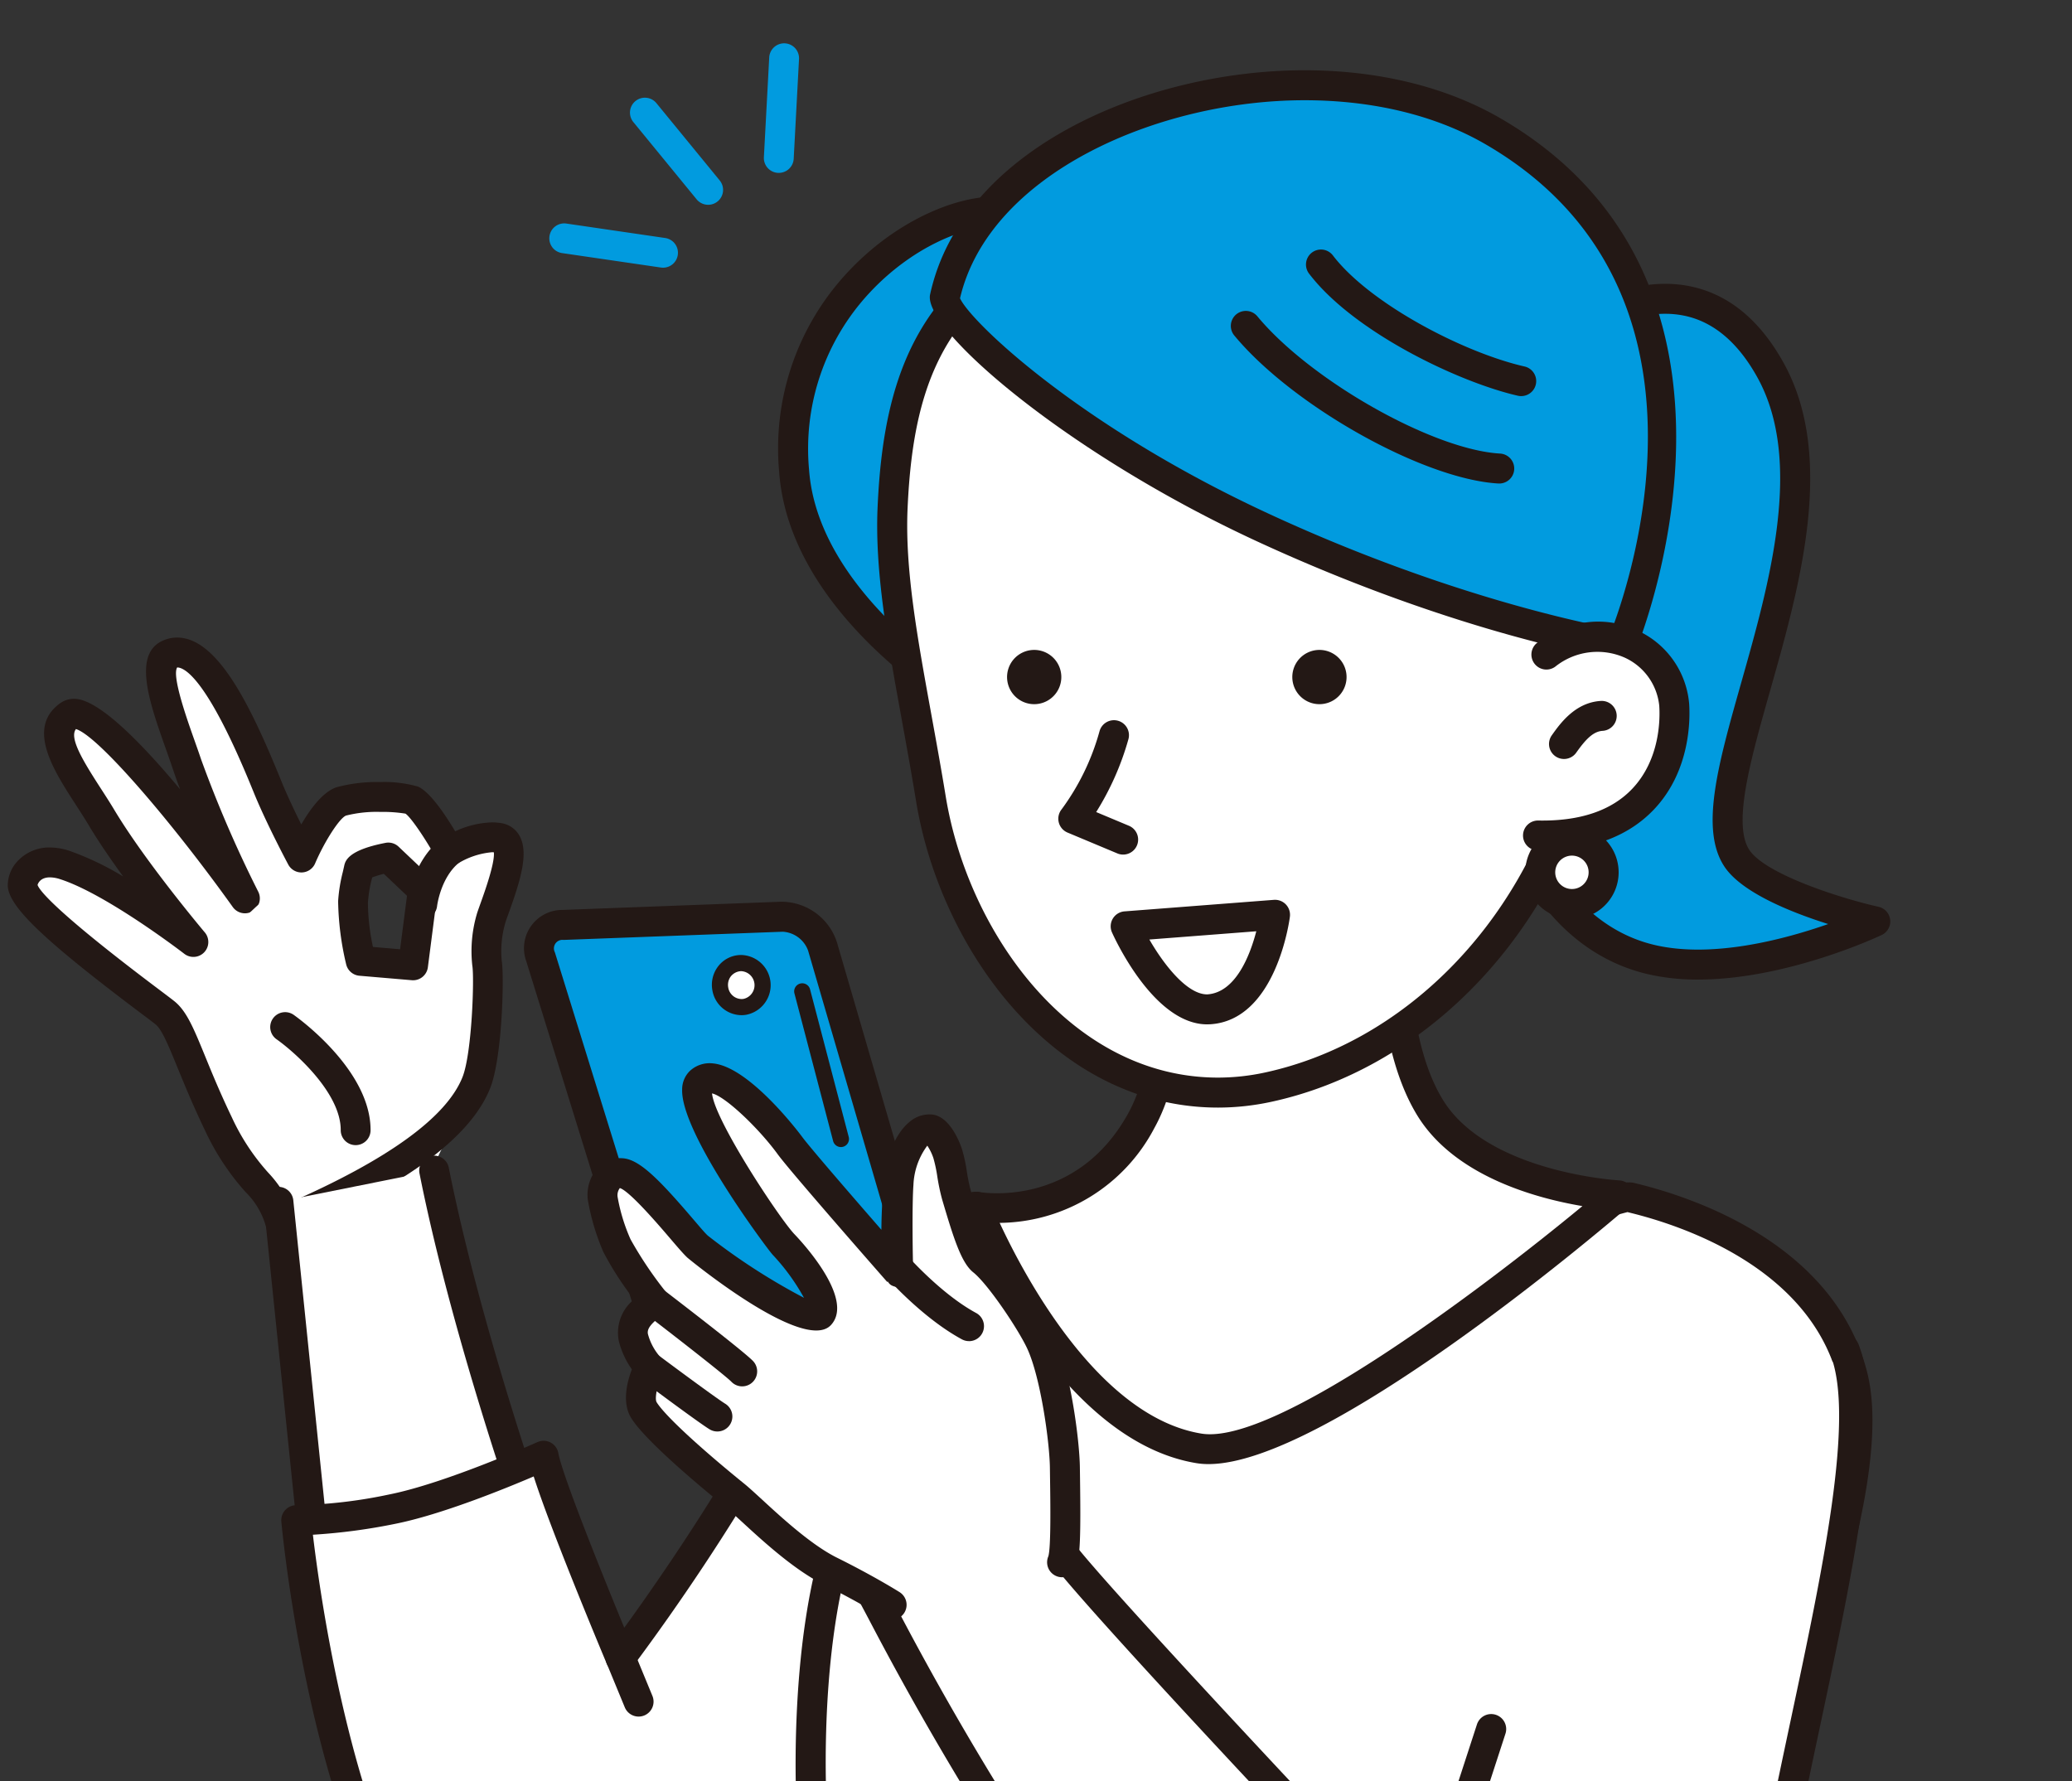 <?xml version="1.0" encoding="UTF-8"?> <svg xmlns="http://www.w3.org/2000/svg" xmlns:xlink="http://www.w3.org/1999/xlink" width="278" height="239" viewBox="0 0 278 239"><rect x="0" y="0" width="278" height="239" fill="#333333" stroke="none"/><defs><clipPath id="clip-path"><rect id="長方形_429" data-name="長方形 429" width="278" height="239" transform="translate(1135 4470)" fill="#fff" stroke="#707070" stroke-width="1"></rect></clipPath><clipPath id="clip-path-2"><rect id="長方形_196" data-name="長方形 196" width="364.818" height="348.127" fill="none"></rect></clipPath></defs><g id="マスクグループ_44" data-name="マスクグループ 44" transform="translate(-1135 -4470)" clip-path="url(#clip-path)"><g id="グループ_2706" data-name="グループ 2706" transform="translate(1121 4469.811)"><g id="グループ_2705" data-name="グループ 2705" transform="translate(0 0)" clip-path="url(#clip-path-2)"><path id="パス_1776" data-name="パス 1776" d="M1000.978,363.2c-.231-1.6,4.242-8.189,5.678-11.828s1.729-14.217,1.42-16a15.611,15.611,0,0,1,.588-6.146c.919-2.773,4.058-10.115,1.038-10.66s-6.673,1.784-6.673,1.784-3.375-6.109-5.02-6.841c-1.192-.53-7-.69-9.488.16s-5.348,7.523-5.348,7.523-2.759-5.169-4.417-9.18c-1.771-4.282-7.972-20.424-13.332-18.1-2.87,1.246.536,9.214,2.4,14.766a163.3,163.3,0,0,0,7.759,17.979s-19.591-27.427-23.606-24.544c-3.7,2.655,1.2,8.416,4.371,13.711,4.342,7.252,12.319,16.691,12.319,16.691s-10.628-8.2-17.287-10.333c-4-1.276-5.671,1.45-5.609,2.728.165,3.408,17.083,15.476,19.121,17.143s3.184,6.65,7.153,14.9,6.906,8.068,8.308,13.259m10.768-35.156a37.278,37.278,0,0,1-1.027-7.91,24.98,24.98,0,0,1,.761-4.369c.178-.852,3.974-1.59,3.974-1.59l4.62,4.383-1.3,10.086Z" transform="translate(-928.728 -205.949)" fill="#fff"></path><path id="パス_1777" data-name="パス 1777" d="M975.655,367.525a2,2,0,0,1-1.932-1.48,10.422,10.422,0,0,0-2.754-4.672,33.418,33.418,0,0,1-5.426-8.242c-1.6-3.334-2.753-6.141-3.677-8.4-1.176-2.872-2.1-5.141-2.94-5.824-.332-.271-1.07-.826-2.07-1.578-12.995-9.778-17.649-14.231-17.783-17.018a4.8,4.8,0,0,1,1.4-3.418,5.787,5.787,0,0,1,4.251-1.741,8.457,8.457,0,0,1,2.564.427,38.878,38.878,0,0,1,7.263,3.461c-1.653-2.273-3.3-4.668-4.622-6.884-.553-.924-1.16-1.862-1.763-2.795-2.961-4.578-6.646-10.276-2.058-13.57a3.2,3.2,0,0,1,1.881-.588c3.192,0,8.877,5.749,14.2,12.132-.345-.917-.671-1.827-.969-2.716-.276-.823-.587-1.7-.905-2.6-2.236-6.312-4.547-12.838-.394-14.641a4.691,4.691,0,0,1,1.878-.394c5.375,0,9.787,9,13.755,18.717l.346.845c.739,1.787,1.712,3.829,2.549,5.516,1.229-2.115,2.906-4.37,4.721-4.989a20.757,20.757,0,0,1,5.879-.7,16.437,16.437,0,0,1,5.069.61c1.567.7,3.545,3.589,4.983,6a12.46,12.46,0,0,1,4.932-1.2,7.438,7.438,0,0,1,1.32.114,3.36,3.36,0,0,1,2.354,1.642c1.322,2.289.151,6.03-1.393,10.325-.177.493-.336.932-.455,1.292a13.741,13.741,0,0,0-.515,5.175c.356,2.054.077,13-1.531,17.075-2.671,6.768-11.629,13.3-27.385,19.956A2,2,0,0,1,975.655,367.525Zm-30.928-48.364c-1.431,0-1.655,1.012-1.656,1.022.334.958,3.431,4.35,16.193,13.951,1.062.8,1.845,1.39,2.2,1.678,1.621,1.326,2.558,3.614,4.11,7.406.9,2.206,2.028,4.952,3.579,8.179A29.534,29.534,0,0,0,974,358.763a16.286,16.286,0,0,1,2.82,4.078c13.324-5.839,21.148-11.52,23.271-16.9,1.263-3.2,1.59-13.308,1.31-14.922a17.686,17.686,0,0,1,.66-7.118c.128-.386.3-.858.487-1.387.487-1.356,1.9-5.285,1.743-6.716-.085-.006-.171-.008-.257-.008a10.5,10.5,0,0,0-4.632,1.553,2,2,0,0,1-2.828-.72c-1.53-2.768-3.468-5.578-4.146-6.013a19.3,19.3,0,0,0-3.377-.231,16.791,16.791,0,0,0-4.587.49c-.857.313-2.876,3.431-4.154,6.416a2,2,0,0,1-3.606.155c-.115-.215-2.824-5.3-4.5-9.357l-.353-.862c-5.977-14.645-9.018-16.226-10.048-16.226-.74,1.141,1.306,6.918,2.29,9.694.326.921.644,1.818.927,2.661a162.171,162.171,0,0,0,7.646,17.709,2,2,0,0,1-3.413,2.07c-7.863-11.007-17.983-22.946-21.034-23.867-.915,1.18.882,4.176,3.309,7.929.629.972,1.26,1.95,1.837,2.912,4.209,7.031,12.052,16.334,12.131,16.427a2,2,0,0,1-2.752,2.877c-.1-.08-10.429-8.015-16.673-10.011A4.484,4.484,0,0,0,944.727,319.161Zm48.725,13.807q-.086,0-.172-.007l-7.027-.6a2,2,0,0,1-1.778-1.534,38.724,38.724,0,0,1-1.078-8.478,21.059,21.059,0,0,1,.627-3.906l.174-.766c.146-.7.451-2.153,5.552-3.145a2,2,0,0,1,1.76.513l4.62,4.383a2,2,0,0,1,.608,1.708l-1.3,10.086A2,2,0,0,1,993.452,332.968Zm-5.382-4.47,3.64.31.926-7.176-3.107-2.947a13.339,13.339,0,0,0-1.565.486l-.043.189a17.412,17.412,0,0,0-.526,3.2A28.909,28.909,0,0,0,988.07,328.5Z" transform="translate(-924.03 -201.25)" fill="#231815"></path><path id="パス_1778" data-name="パス 1778" d="M972.4,390.083s.484-4.539,3.65-7.151" transform="translate(-901.745 -268.527)" fill="#fff"></path><path id="パス_1779" data-name="パス 1779" d="M967.7,387.382a2,2,0,0,1-1.992-2.21c.023-.218.614-5.387,4.366-8.483a2,2,0,0,1,2.548,3.088c-2.475,2.042-2.93,5.789-2.934,5.827A2.006,2.006,0,0,1,967.7,387.382Z" transform="translate(-897.046 -263.829)" fill="#231815"></path><path id="パス_1780" data-name="パス 1780" d="M1047.352,406.613a89.058,89.058,0,0,1,9.484-9.105" transform="translate(-1004.929 -278.748)" fill="#fff"></path><path id="パス_1784" data-name="パス 1784" d="M1014.512,461.9s9.49,6.658,9.459,13.839" transform="translate(-962.253 -323.905)" fill="#fff"></path><path id="パス_1785" data-name="パス 1785" d="M1019.275,473.046h-.009a2,2,0,0,1-1.993-2.01c.021-5.012-6.207-10.5-8.609-12.193a2,2,0,0,1,2.3-3.276c.422.3,10.346,7.352,10.312,15.486A2,2,0,0,1,1019.275,473.046Z" transform="translate(-957.557 -319.207)" fill="#231815"></path><path id="パス_1786" data-name="パス 1786" d="M933.169,530.543l5.891,57.3L967.828,574.9s-9.293-26.012-13.771-48.545" transform="translate(-881.807 -369.1)" fill="#fff"></path><path id="パス_1787" data-name="パス 1787" d="M934.361,585.145a2,2,0,0,1-1.991-1.8l-5.891-57.3a2,2,0,0,1,3.982-.409l5.607,54.54,24.566-11.053c-2.15-6.231-9.449-28.007-13.24-47.082a2,2,0,1,1,3.927-.78c4.4,22.124,13.6,48,13.693,48.261a2,2,0,0,1-1.064,2.5l-28.768,12.943A2,2,0,0,1,934.361,585.145Z" transform="translate(-877.109 -364.401)" fill="#231815"></path><path id="パス_1788" data-name="パス 1788" d="M844.607,541.714c-5.515.984-13.375,18.427-22.056,33.382a296.528,296.528,0,0,1-18.181,27.421s-9.538-22.751-10.332-27.123c0,0-12.32,5.564-20.268,7.153a66.224,66.224,0,0,1-12.916,1.491s6.06,65.274,31.892,68.85c11.115,1.539,21.089-3.25,28.847-9.206,10.271-7.886,16.755-21.494,16.755-21.494" transform="translate(-707.105 -379.871)" fill="#fff"></path><path id="パス_1789" data-name="パス 1789" d="M792.29,650.473a33.049,33.049,0,0,1-4.54-.313c-27.1-3.752-33.365-67.926-33.618-70.657a2.013,2.013,0,0,1,2.04-2.2,65.362,65.362,0,0,0,12.483-1.452c7.629-1.526,19.713-6.959,19.835-7.014a2.011,2.011,0,0,1,2.806,1.473c.531,2.922,5.72,15.846,8.848,23.43,3.269-4.5,9.846-13.864,15.948-24.377,2.138-3.684,4.227-7.52,6.242-11.222,7.727-14.191,12.335-22.263,17.2-23.13a2.011,2.011,0,1,1,.706,3.959c-3.2.571-9.4,11.95-14.374,21.094-2.033,3.733-4.139,7.6-6.3,11.318a301.464,301.464,0,0,1-18.321,27.63,2.011,2.011,0,0,1-3.454-.441c-.86-2.051-7.571-18.116-9.8-25.128-3.933,1.681-12.407,5.124-18.551,6.353a78.9,78.9,0,0,1-11.073,1.468c1.316,11.124,8.491,61.94,29.931,64.909,8.923,1.235,18.124-1.728,27.346-8.809,9.753-7.488,16.1-20.633,16.165-20.765a2.011,2.011,0,0,1,3.63,1.731c-.273.573-6.813,14.137-17.346,22.224C809.511,647.149,800.85,650.472,792.29,650.473Z" transform="translate(-702.385 -375.15)" fill="#231815"></path><path id="パス_1790" data-name="パス 1790" d="M460.383,732.231s-13.58-30.555-13.271-49.69c.406-25.186,39-96.313,32.722-120.368C475,543.654,451.676,538.819,450.2,538.407s-6.737,2-11.605,3.715-20.916,11.044-39.872,11.5c-35.867.854-36.442-13.994-36.442-13.994s-4.569.4-11.153,4.03c-17.28,9.54-3.4,24.016-8.436,44.855-4.225,17.489-2.675,41.872-.206,49.9s13.882,32.1,10.748,51.5c-1.43,8.857-9.829,41.4-9.829,41.4Z" transform="translate(-217.304 -377.519)" fill="#fff"></path><path id="パス_1791" data-name="パス 1791" d="M455.67,729.522h-.016L338.681,728.6a2.011,2.011,0,0,1-1.931-2.514c.084-.324,8.392-32.551,9.791-41.215,2.466-15.271-4.394-33.55-8.493-44.472-.944-2.514-1.724-4.6-2.192-6.119-2.707-8.8-4.019-33.609.173-50.96,1.89-7.824.978-14.807.173-20.968-1.258-9.628-2.445-18.721,9.246-25.176,6.879-3.8,11.748-4.256,11.952-4.273a2.011,2.011,0,0,1,2.183,1.926c.007.086,1.263,12.1,31.508,12.1.931,0,1.893-.011,2.877-.035,14.792-.352,27.9-6.321,34.945-9.528,1.821-.829,3.259-1.484,4.306-1.853,1.361-.48,2.752-1.015,4.082-1.526,3.793-1.457,6.2-2.35,7.789-2.35a3.466,3.466,0,0,1,.945.121l.324.081c7.762,1.915,26.292,8.2,30.709,25.112,3.712,14.214-7.033,42.737-17.423,70.32-7.746,20.564-15.063,39.987-15.234,50.589-.3,18.478,12.964,48.54,13.1,48.841a2.011,2.011,0,0,1-1.838,2.828Zm-114.386-4.927,111.33.881c-3.377-8.117-12.486-31.566-12.226-47.688.182-11.3,7.619-31.042,15.492-51.942,9.7-25.738,20.684-54.909,17.3-67.886-3.871-14.826-20.718-20.481-27.781-22.224l-.445-.113a41.844,41.844,0,0,0-6.208,2.111c-1.363.524-2.791,1.072-4.186,1.564-.926.327-2.272.944-3.978,1.721-7.3,3.326-20.9,9.517-36.516,9.888-1.017.024-2.011.036-2.972.036-26.922,0-33.445-9.314-35.024-13.723a34.747,34.747,0,0,0-8.675,3.473c-9.292,5.13-8.46,11.5-7.2,21.134.85,6.508,1.814,13.884-.252,22.433-4.165,17.239-2.521,41.414-.239,48.833.45,1.463,1.2,3.469,2.113,5.888,4.239,11.3,11.335,30.2,8.7,46.526C349.3,693.015,343.288,716.759,341.284,724.594Z" transform="translate(-212.592 -372.799)" fill="#231815"></path><path id="パス_1792" data-name="パス 1792" d="M339.776,138.851s16.346-12.056,26.069,5.611c11.475,20.852-11.188,55.516-4.52,65.469,3.347,4.995,18.55,8.449,18.55,8.449s-17.318,8.177-30.181,5.087-17.743-16.874-17.627-18.354" transform="translate(-114.266 -94.553)" fill="#019bdf"></path><path id="パス_1793" data-name="パス 1793" d="M351.387,221.454a29.5,29.5,0,0,1-6.874-.755c-14.247-3.423-19.329-18.333-19.163-20.466a2.011,2.011,0,1,1,4.01.313c.131,1.146,4.5,13.457,16.092,16.242,7.764,1.865,17.449-.7,23.39-2.783-4.973-1.571-11.576-4.211-13.9-7.678-3.351-5-.878-13.731,2.253-24.783,3.732-13.173,8.377-29.567,2.176-40.836-2.564-4.658-5.825-7.451-9.694-8.3-6.775-1.487-13.354,3.29-13.419,3.338a2.011,2.011,0,0,1-2.387-3.237c.328-.242,8.132-5.9,16.669-4.03,5.051,1.109,9.208,4.571,12.355,10.29,7,12.716,2.1,29.991-1.83,43.872-2.621,9.252-5.1,17.991-2.782,21.447,2.11,3.15,11.747,6.338,17.325,7.607a2.011,2.011,0,0,1,.413,3.779C375.411,215.764,363.2,221.454,351.387,221.454Z" transform="translate(-109.555 -89.83)" fill="#231815"></path><path id="パス_1794" data-name="パス 1794" d="M742.135,103.685c10.422-16.726-32.239-6.852-29.857,26.753,1.3,18.367,23.32,31.033,23.32,31.033Z" transform="translate(-591.734 -67.114)" fill="#019bdf"></path><path id="パス_1795" data-name="パス 1795" d="M734.327,88.975h0c2.9,0,5.067,1.026,6.1,2.888,1.133,2.041.773,4.653-1.07,7.768l-6.488,57.347a2.011,2.011,0,0,1-3,1.517c-.937-.539-22.961-13.42-24.323-32.634a34.594,34.594,0,0,1,9.2-26.753C721.273,92.108,729.283,88.975,734.327,88.975ZM729.241,153.3l6.172-54.56a2.011,2.011,0,0,1,.292-.837c1.356-2.176,1.513-3.538,1.208-4.087-.28-.5-1.27-.818-2.585-.818h0c-4.039,0-10.966,2.77-16.633,8.852a30.662,30.662,0,0,0-8.134,23.727C710.508,138.947,723.54,149.358,729.241,153.3Z" transform="translate(-587.011 -62.394)" fill="#231815"></path><path id="パス_1796" data-name="パス 1796" d="M503.768,383.071s-2.092,19.373,4.51,30.178,25.29,11.793,25.29,11.793-42.234,36.24-56.275,33.95c-18.327-2.989-29.9-32.425-29.9-32.425a21.734,21.734,0,0,0,22.132-11.517c7.828-14.12-1.413-37.914-1.413-37.914" transform="translate(-302.417 -264.464)" fill="#fff"></path><path id="パス_1797" data-name="パス 1797" d="M473.846,456.379a9.908,9.908,0,0,1-1.6-.122c-19.235-3.137-30.954-32.429-31.443-33.674a2.011,2.011,0,0,1,2.232-2.714c.522.091,13.009,2.119,20.013-10.514,7.275-13.122-1.44-35.982-1.529-36.211a2.011,2.011,0,0,1,3.749-1.455c.391,1.007,9.488,24.842,1.3,39.617a23.676,23.676,0,0,1-20.744,12.708c3.4,7.309,13.377,26.04,27.072,28.274,9.8,1.6,37.534-19.307,51.114-30.526-6.3-1.063-17.192-4.038-22.169-12.184-6.88-11.26-4.882-30.624-4.793-31.443a2.011,2.011,0,0,1,4,.431c-.02.187-1.937,18.828,4.227,28.914,5.981,9.788,23.5,10.824,23.68,10.833a2.011,2.011,0,0,1,1.2,3.534C525.914,425.489,489.452,456.379,473.846,456.379Z" transform="translate(-297.697 -259.743)" fill="#231815"></path><path id="パス_1798" data-name="パス 1798" d="M458.6,133.595c-.5,11.115,2.656,23.875,5.143,39.052,3.783,23.085,22.654,43.572,45.236,38.689,21.025-4.547,36.137-22.642,41.4-41.55,3.514-12.621,3.278-36.1-2.9-49.767s-38.952-32.4-60.586-25.436c-21.186,6.819-27.4,18.93-28.3,39.012" transform="translate(-324.845 -65.273)" fill="#fff"></path><path id="パス_1799" data-name="パス 1799" d="M492.446,86.349h0c21.243,0,46.431,15.464,52.151,28.122,6.38,14.119,6.7,37.839,3,51.135-6.065,21.781-22.91,38.65-42.914,42.976a33.8,33.8,0,0,1-7.129.772c-21.942,0-37.252-21.177-40.517-41.1-.615-3.752-1.271-7.357-1.9-10.824-1.958-10.763-3.649-20.058-3.266-28.642.849-19.048,6.222-33.282,29.692-40.837A35.517,35.517,0,0,1,492.446,86.349Zm5.111,118.982a29.771,29.771,0,0,0,6.279-.681c18.563-4.014,34.22-19.764,39.89-40.124,3.441-12.357,3.14-35.273-2.791-48.4-4.6-10.17-28.146-25.755-48.486-25.756h0a31.513,31.513,0,0,0-9.649,1.406c-21.332,6.866-26.11,19.32-26.906,37.187-.362,8.132,1.291,17.22,3.205,27.743.635,3.49,1.295,7.117,1.913,10.894C464.006,185.892,477.834,205.331,497.557,205.331Z" transform="translate(-320.124 -60.553)" fill="#231815"></path><path id="パス_1800" data-name="パス 1800" d="M427.866,67.438c-.517,2.39,15.233,18.14,42.675,30.831s48.148,15.818,48.148,15.818S538.81,66.8,501.433,45.108c-24.855-14.428-68.251-2.222-73.568,22.33" transform="translate(-287.107 -27.298)" fill="#019bdf"></path><path id="パス_1801" data-name="パス 1801" d="M471.463,32.195h0c9.936,0,19.033,2.232,26.305,6.454,38.468,22.329,18.3,71.017,18.1,71.506a2.011,2.011,0,0,1-2.151,1.2c-.857-.129-21.3-3.316-48.692-15.982-25.569-11.825-44.793-28.477-43.8-33.081C425.462,42.744,450.27,32.195,471.463,32.195ZM512.751,107.1c3.044-8.121,15.2-46.283-17-64.974-6.66-3.866-15.058-5.91-24.286-5.91h0c-19.755,0-42.334,9.931-46.223,26.574,1.412,3.128,15.954,17.131,41.474,28.933C489.3,102.169,507.454,106.1,512.751,107.1Z" transform="translate(-282.436 -22.578)" fill="#231815"></path><path id="パス_1802" data-name="パス 1802" d="M576.416,294.555a3.64,3.64,0,1,1-4.871-1.665,3.64,3.64,0,0,1,4.871,1.665" transform="translate(-382.119 -205.125)" fill="#231815"></path><path id="パス_1803" data-name="パス 1803" d="M704.513,294.555a3.64,3.64,0,1,1-4.871-1.665,3.64,3.64,0,0,1,4.871,1.665" transform="translate(-548.487 -205.125)" fill="#231815"></path><path id="パス_1804" data-name="パス 1804" d="M530.245,163.42c-.039,0-.077,0-.116,0-10.048-.572-27.6-10.41-35.428-19.862a2.011,2.011,0,0,1,3.1-2.566c7.133,8.608,23.565,17.9,32.56,18.412a2.011,2.011,0,0,1-.113,4.019Z" transform="translate(-315.098 -98.357)" fill="#231815"></path><path id="パス_1805" data-name="パス 1805" d="M513.238,132.378a2.017,2.017,0,0,1-.449-.051c-7.875-1.8-21.992-8.491-28.014-16.384a2.011,2.011,0,1,1,3.2-2.44c4.918,6.447,17.5,13.028,25.711,14.9a2.011,2.011,0,0,1-.446,3.972Z" transform="translate(-295.139 -79.04)" fill="#231815"></path><path id="パス_1806" data-name="パス 1806" d="M675.3,330.874a33.558,33.558,0,0,1-5.454,11.191l6.688,2.8" transform="translate(-511.844 -232.022)" fill="#fff"></path><path id="パス_1807" data-name="パス 1807" d="M671.818,342.156a2,2,0,0,1-.776-.157l-6.688-2.8a2.013,2.013,0,0,1-.784-3.123,31.965,31.965,0,0,0,5.078-10.465,2.011,2.011,0,1,1,3.873,1.084,37.48,37.48,0,0,1-4.319,9.754l4.394,1.84a2.011,2.011,0,0,1-.778,3.866Z" transform="translate(-507.127 -227.301)" fill="#231815"></path><path id="パス_1808" data-name="パス 1808" d="M601.631,413.026s5.195,11.5,11.217,11.135c7.252-.445,8.823-12.681,8.823-12.681Z" transform="translate(-436.599 -288.546)" fill="#fff"></path><path id="パス_1809" data-name="パス 1809" d="M616.951,404.749a2.011,2.011,0,0,1,1.994,2.267c-.073.567-1.885,13.891-10.694,14.432-.041,0-.367.012-.408.012-7,0-12.195-11.066-12.765-12.327a2.011,2.011,0,0,1,1.678-2.833l20.04-1.546Q616.874,404.749,616.951,404.749Zm-9.108,12.689c3.853-.233,5.771-5.314,6.593-8.468l-14.347,1.107C602.117,413.591,605.192,417.438,607.843,417.438Z" transform="translate(-431.879 -283.826)" fill="#231815"></path><path id="パス_1810" data-name="パス 1810" d="M423.333,288.966c7.956-5.761,16.664-.216,17.146,6.721.426,6.132-2.195,17.833-18.244,17.558" transform="translate(-201.852 -200.951)" fill="#fff"></path><path id="パス_1811" data-name="パス 1811" d="M418.071,310.523c-.2,0-.392,0-.59-.005a2.011,2.011,0,1,1,.069-4.021c5.574.1,9.805-1.337,12.576-4.256,3.806-4.01,3.738-9.55,3.627-11.152a7.98,7.98,0,0,0-4.67-6.465,9.039,9.039,0,0,0-9.291,1.234,2.011,2.011,0,1,1-2.359-3.258c4.193-3.036,9.06-3.627,13.354-1.619a11.9,11.9,0,0,1,6.978,9.83c.14,2.016.214,9-4.722,14.2C429.57,308.669,424.534,310.523,418.071,310.523Z" transform="translate(-197.132 -196.212)" fill="#231815"></path><path id="パス_1812" data-name="パス 1812" d="M460.018,322.151c-2.268.143-3.76,1.954-5.045,3.77" transform="translate(-231.13 -225.905)" fill="#fff"></path><path id="パス_1813" data-name="パス 1813" d="M450.251,323.212a2.011,2.011,0,0,1-1.64-3.173c1.088-1.537,3.113-4.4,6.561-4.615a2.011,2.011,0,1,1,.252,4.014c-1.272.08-2.294,1.178-3.53,2.925A2.009,2.009,0,0,1,450.251,323.212Z" transform="translate(-226.41 -221.185)" fill="#231815"></path><path id="パス_1814" data-name="パス 1814" d="M620.03,743.476s-42.9-45.267-44.752-48.97l-25.609,5.087c4.518,8.184,16.761,33.492,42.481,66.517Z" transform="translate(-419.434 -487.014)" fill="#fff"></path><path id="パス_1815" data-name="パス 1815" d="M587.43,763.4a2.011,2.011,0,0,1-1.587-.775,408.394,408.394,0,0,1-40.56-62.875c-.83-1.564-1.524-2.872-2.095-3.9a2.011,2.011,0,0,1,1.369-2.944l25.609-5.087a2.011,2.011,0,0,1,2.19,1.073c1.511,2.776,28.045,31.215,44.413,48.487a2.011,2.011,0,0,1-.192,2.945L588.7,762.951A2.011,2.011,0,0,1,587.43,763.4Zm-39.418-67.086q.388.727.823,1.549a404,404,0,0,0,38.924,60.668l24.6-19.969c-8.943-9.45-37.04-39.247-42.683-46.552Z" transform="translate(-414.714 -482.294)" fill="#231815"></path><path id="パス_1816" data-name="パス 1816" d="M438.054,606.7c4.595,11.694-4.111,42.407-9.122,69.135-5.556,29.629-11.038,48.164-17.592,57.407-12.037,16.975-32.1,2.778-42.592-5.247s-27.16-29.012-27.16-29.012,10.494-2.161,17.284-9.876c5.927-6.735,7.716-20.061,7.716-20.061l15.74,14.2,8.333-25.617" transform="translate(-176.587 -425.44)" fill="#fff"></path><path id="パス_1817" data-name="パス 1817" d="M392.192,738.5c-11.564,0-23.876-9.416-29.384-13.627-10.57-8.083-26.826-28.494-27.513-29.359a2.012,2.012,0,0,1,1.167-3.22c.1-.021,9.939-2.141,16.182-9.236,5.461-6.206,7.215-18.873,7.232-19a2.011,2.011,0,0,1,3.34-1.226l13.44,12.122,7.375-22.67a2.011,2.011,0,0,1,3.825,1.244l-8.333,25.617a2.011,2.011,0,0,1-3.259.871L363.2,668.233c-.988,4.623-3.215,12.564-7.54,17.479-4.894,5.561-11.487,8.392-15.308,9.656,4.653,5.68,16.778,20.1,24.9,26.307,5.163,3.948,16.744,12.8,26.9,12.8a15.961,15.961,0,0,0,2.4-.176c4.152-.63,7.564-2.9,10.432-6.947,6.16-8.687,11.643-26.676,17.256-56.614,1.183-6.311,2.584-12.9,3.938-19.27,4.219-19.851,8.583-40.378,5.29-48.759a2.011,2.011,0,0,1,3.743-1.471c3.735,9.506-.556,29.693-5.1,51.066-1.349,6.348-2.744,12.912-3.919,19.175-5.8,30.947-11.332,48.9-17.929,58.2-3.484,4.913-7.895,7.806-13.109,8.6A19.733,19.733,0,0,1,392.192,738.5Z" transform="translate(-171.869 -420.719)" fill="#231815"></path><path id="パス_1818" data-name="パス 1818" d="M792.309,488.583c2.352.256,3.734-1.393,3.072-3.663l-20-68.6a5.818,5.818,0,0,0-5.5-3.968l-29.3,1.1a3.133,3.133,0,0,0-3.024,4.269l19.562,63.067a7.127,7.127,0,0,0,5.55,4.573Z" transform="translate(-651.028 -289.156)" fill="#019bdf"></path><path id="パス_1819" data-name="パス 1819" d="M788.066,485.911h0a6.371,6.371,0,0,1-.689-.038l-29.642-3.227a9.16,9.16,0,0,1-7.253-5.977L730.92,413.6a5.137,5.137,0,0,1,4.869-6.874l29.3-1.1a7.852,7.852,0,0,1,7.508,5.415l20,68.6a4.942,4.942,0,0,1-.651,4.452A4.7,4.7,0,0,1,788.066,485.911Zm-22.734-76.26-29.393,1.1a1.148,1.148,0,0,0-1.178,1.664l19.562,63.067a5.158,5.158,0,0,0,3.847,3.17l29.642,3.227.254.014h0a.862.862,0,0,0,.663-.2,1.139,1.139,0,0,0,.007-.912l-20-68.6A3.851,3.851,0,0,0,765.332,409.651Z" transform="translate(-646.314 -284.446)" fill="#231815"></path><path id="パス_1820" data-name="パス 1820" d="M831.787,436.61a2.862,2.862,0,1,0,2.312-3.4,2.909,2.909,0,0,0-2.312,3.4" transform="translate(-721.145 -303.753)" fill="#fff"></path><path id="パス_1821" data-name="パス 1821" d="M832.091,437.614h0a4,4,0,0,1-3.913-3.36,4.064,4.064,0,0,1,.638-3,3.88,3.88,0,0,1,3.219-1.715,4.048,4.048,0,0,1,.72,8.015A3.872,3.872,0,0,1,832.091,437.614Zm-.057-5.907a1.861,1.861,0,0,0-1.427.767,1.909,1.909,0,0,0-.3,1.409,1.84,1.84,0,0,0,1.78,1.566h0a1.7,1.7,0,0,0,.292-.025,1.883,1.883,0,0,0-.349-3.716Z" transform="translate(-718.602 -301.212)" fill="#231815"></path><path id="線_31" data-name="線 31" d="M2.646,18.349A1.083,1.083,0,0,1,1.6,17.54L-3.59-2.268A1.083,1.083,0,0,1-2.817-3.59a1.083,1.083,0,0,1,1.322.773L3.694,16.992a1.084,1.084,0,0,1-1.048,1.358Z" transform="translate(124.18 135.75)" fill="#231815"></path><path id="パス_1822" data-name="パス 1822" d="M757.441,549.827c.6-1.287.432-8.167.376-12.707-.043-3.52-1.224-12.425-3.2-16.755-1.165-2.552-5.428-9.088-7.843-11.014-1.179-.94-2.365-4.937-3.508-8.811-.5-1.707-.708-4.212-1.19-5.6-.665-1.911-1.66-3.121-2.263-3.189-2.034-.228-4,3.3-4.321,7.3-.225,2.828-.087,11.9,0,11.831,0,0-12.927-14.719-14.577-16.987s-9.176-11.149-12.029-8.541,9.868,20.464,11.169,21.812,6.543,7.675,4.9,9.455-15.195-8.021-16.413-9.14c-1.557-1.43-7.781-9.744-10.214-9.86-1.51-.072-2.708,1.155-2.513,3.442a32.178,32.178,0,0,0,1.945,6.4c.524,1.38,3.953,6.118,5.011,7.417-1.246.961-3.408,2.507-2.846,4.82a9.549,9.549,0,0,0,2.113,3.931s-1.924,3.829-.7,5.791c1.69,2.7,8.75,8.634,12.233,11.458,2.12,1.719,7.831,7.679,12.759,10.125s8.23,4.527,8.23,4.527" transform="translate(-600.944 -340.02)" fill="#fff"></path><path id="パス_1823" data-name="パス 1823" d="M729.846,552.827a2,2,0,0,1-1.07-.309c-.032-.02-3.287-2.061-8.053-4.427-3.95-1.961-8.209-5.884-11.027-8.479-.874-.8-1.6-1.473-2.1-1.885-3.937-3.193-10.819-8.991-12.671-11.954-1.291-2.065-.553-4.9.078-6.551a11.277,11.277,0,0,1-1.742-3.762,5.691,5.691,0,0,1,2.029-5.613,42.267,42.267,0,0,1-4.12-6.385,30.647,30.647,0,0,1-2.069-6.944,5.461,5.461,0,0,1,1.319-4.338,4.224,4.224,0,0,1,3.294-1.283c2.238.107,4.841,2.709,9.481,8.137.886,1.036,1.6,1.887,2,2.251a84.889,84.889,0,0,0,12.9,8.341,28.367,28.367,0,0,0-4.2-5.778c-.616-.639-12.331-16.255-12.146-22.158a3.444,3.444,0,0,1,1.067-2.535,3.889,3.889,0,0,1,3.1-.978c5,.5,11.84,9.727,11.908,9.82.965,1.327,6.423,7.638,10.658,12.5.015-2.538.187-5.048.287-6.316.273-3.434,1.627-6.625,3.451-8.129a4.071,4.071,0,0,1,3.1-1.014c2.282.257,3.592,3.53,3.938,4.527a20.661,20.661,0,0,1,.689,3.112,24.13,24.13,0,0,0,.531,2.578c.778,2.638,2.08,7.053,2.86,7.83,2.748,2.19,7.154,9.017,8.392,11.728,2.137,4.68,3.337,13.923,3.382,17.566l.02,1.468c.1,7.435.047,10.761-.585,12.115a2.011,2.011,0,0,1-3.667-1.651c.36-1.178.276-7.176.23-10.407l-.02-1.475c-.041-3.38-1.219-12-3.019-15.945-1.153-2.526-5.258-8.675-7.267-10.277-1.6-1.278-2.633-4.562-4.183-9.814a28.273,28.273,0,0,1-.637-3.035,18.9,18.9,0,0,0-.524-2.472,6.865,6.865,0,0,0-.819-1.676,9.437,9.437,0,0,0-1.861,5.289c-.2,2.548-.1,10.2-.025,11.322a2.012,2.012,0,0,1-2.954,2.11,1.276,1.276,0,0,1-.461-.5l-.076.066c-.53-.6-13.007-14.815-14.692-17.131-2.5-3.441-7.035-7.781-8.812-8.167.333,3.607,9.014,16.727,11.028,18.861.846.877,8.185,8.683,4.932,12.212-3.589,3.895-19.1-8.884-19.252-9.021-.517-.475-1.279-1.366-2.334-2.6-1.486-1.738-5.432-6.355-6.744-6.751a1.59,1.59,0,0,0-.285,1.281,24.138,24.138,0,0,0,1.722,5.6,51.635,51.635,0,0,0,4.789,7.117,2.011,2.011,0,0,1-.331,2.863c-1.579,1.211-2.313,1.955-2.12,2.753a7.6,7.6,0,0,0,1.618,3.021,2.033,2.033,0,0,1,.34,2.283c-.711,1.432-1.1,3.327-.791,3.826,1.094,1.749,5.613,5.95,11.794,10.962.554.449,1.344,1.174,2.3,2.051,2.65,2.441,6.654,6.129,10.09,7.835,4.962,2.463,8.27,4.539,8.408,4.627a2.011,2.011,0,0,1-1.074,3.712Z" transform="translate(-596.225 -335.3)" fill="#231815"></path><path id="パス_1824" data-name="パス 1824" d="M744.738,572.847a2,2,0,0,1-.956-.243c-5.664-3.069-10.749-9.017-10.963-9.268a2.011,2.011,0,0,1,3.066-2.6c.048.056,4.82,5.631,9.813,8.336a2.011,2.011,0,0,1-.96,3.78Z" transform="translate(-600.73 -392.71)" fill="#231815"></path><path id="パス_1825" data-name="パス 1825" d="M847.954,591.922a2.008,2.008,0,0,1-1.458-.625c-.652-.684-6.366-5.174-11.514-9.119a2.011,2.011,0,0,1,2.446-3.192c1.793,1.374,10.8,8.291,11.984,9.542a2.011,2.011,0,0,1-1.458,3.394Z" transform="translate(-734.374 -405.716)" fill="#231815"></path><path id="パス_1826" data-name="パス 1826" d="M856.509,618.516a2,2,0,0,1-1.044-.294c-1.476-.9-8.508-6.145-9.3-6.74a2.011,2.011,0,1,1,2.407-3.222c3.069,2.292,8,5.922,8.99,6.527a2.011,2.011,0,0,1-1.048,3.729Z" transform="translate(-746.266 -426.255)" fill="#231815"></path><path id="パス_1827" data-name="パス 1827" d="M454.055,382.417a4.252,4.252,0,1,0,4.252-4.252,4.252,4.252,0,0,0-4.252,4.252" transform="translate(-233.397 -265.184)" fill="#fff"></path><path id="楕円形_301" data-name="楕円形 301" d="M6.263,0A6.263,6.263,0,1,1,0,6.263,6.27,6.27,0,0,1,6.263,0Zm0,8.5A2.241,2.241,0,1,0,4.022,6.263,2.244,2.244,0,0,0,6.263,8.5Z" transform="translate(221.52 125.416) rotate(-112.5)" fill="#231815"></path><line id="線_32" data-name="線 32" x2="5.247" y2="4.424" transform="translate(205.74 257.8)" fill="#fff"></line><path id="線_33" data-name="線 33" d="M.538,1.722A2,2,0,0,1-.753,1.25L-6-3.174A2.006,2.006,0,0,1-6.241-6a2.006,2.006,0,0,1,2.826-.241L1.832-1.817a2.006,2.006,0,0,1,.241,2.826A2,2,0,0,1,.538,1.722Z" transform="translate(210.448 262.507)" fill="#231815"></path><line id="線_34" data-name="線 34" x2="2.418" y2="5.862" transform="translate(97.265 222.646)" fill="#fff"></line><path id="線_35" data-name="線 35" d="M-2.29,3.159A2.006,2.006,0,0,1-4.145,1.918L-6.563-3.944A2.006,2.006,0,0,1-5.473-6.563,2.006,2.006,0,0,1-2.855-5.473L-.437.388A2.006,2.006,0,0,1-1.526,3.007,2,2,0,0,1-2.29,3.159Z" transform="translate(101.973 227.355)" fill="#231815"></path><path id="線_36" data-name="線 36" d="M3.79,7.667a2,2,0,0,1-1.55-.734L-6.247-3.43a2,2,0,0,1,.28-2.817,2,2,0,0,1,2.817.28L5.338,4.4A2,2,0,0,1,3.79,7.667Z" transform="translate(105.225 20)" fill="#019bdf"></path><path id="線_37" data-name="線 37" d="M-4.7,10.68l-.108,0A2,2,0,0,1-6.7,8.571L-5.985-4.8A2,2,0,0,1-3.879-6.7,2,2,0,0,1-1.987-4.592L-2.7,8.784A2,2,0,0,1-4.7,10.68Z" transform="translate(123.191 12.705)" fill="#019bdf"></path><path id="線_38" data-name="線 38" d="M8.558-.759A2.018,2.018,0,0,1,8.266-.78L-4.989-2.718A2,2,0,0,1-6.68-4.989,2,2,0,0,1-4.409-6.68L8.845-4.741a2,2,0,0,1,1.691,2.27A2,2,0,0,1,8.558-.759Z" transform="translate(94.403 36.865)" fill="#019bdf"></path></g></g></g></svg> 